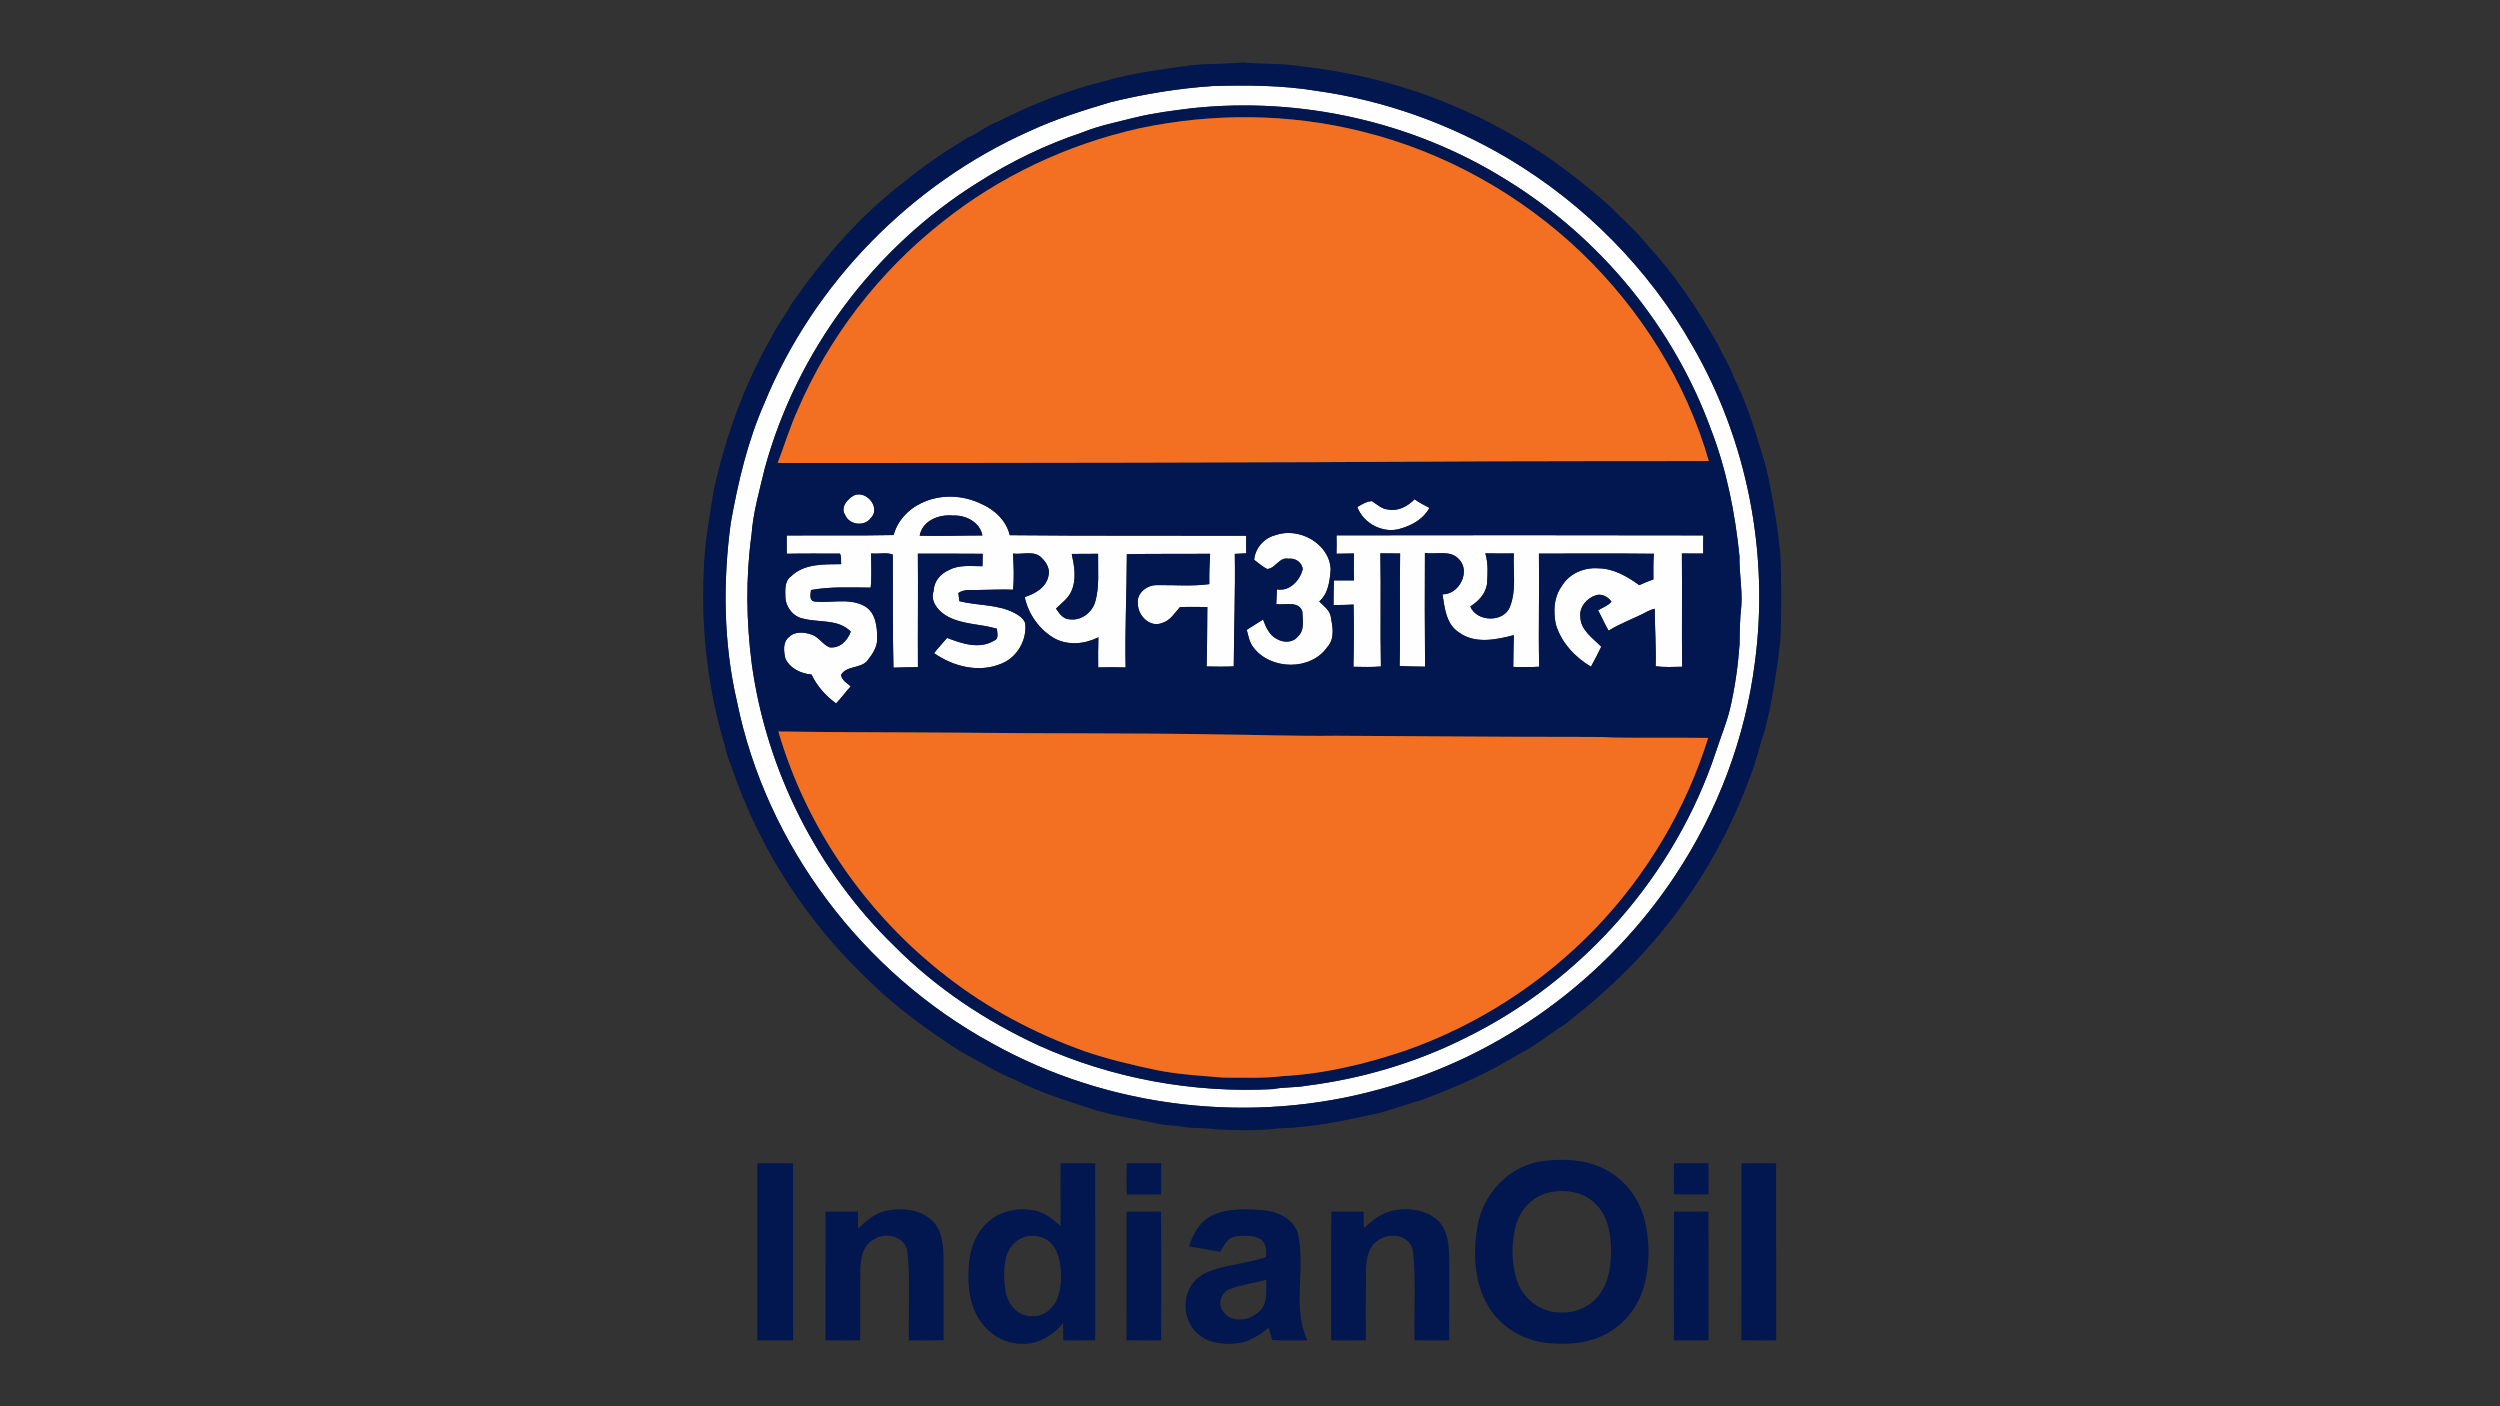 <svg width="160" height="90" viewBox="0 0 160 90" fill="none" xmlns="http://www.w3.org/2000/svg">
<rect x="0" y="0" width="160" height="90" fill="#333333" stroke="none"/>
<g clip-path="url(#clip0_935_88)">
<path d="M77.668 5.502C79.868 5.446 82.08 5.453 84.255 5.814C88.588 6.418 92.789 7.926 96.543 10.154C101.415 13.064 105.535 17.22 108.326 22.148C111.842 28.226 113.243 35.47 112.31 42.415C111.695 47.245 109.93 51.919 107.242 55.987C102.891 62.589 96.103 67.59 88.436 69.674C80.159 72.013 70.965 70.959 63.464 66.759C55.219 62.254 49.039 54.097 47.167 44.907C46.298 41.155 46.256 37.245 46.773 33.441C47.24 30.84 47.847 28.243 48.916 25.814C52.069 18.134 58.296 11.774 65.904 8.385C67.571 7.61 69.331 7.06 71.091 6.536C73.251 6.007 75.45 5.647 77.668 5.502ZM76.293 6.925C75.063 7.078 73.83 7.23 72.626 7.527C71.502 7.813 70.357 8.033 69.279 8.473C66.92 9.261 64.666 10.349 62.577 11.689C55.953 15.818 50.988 22.488 48.941 29.992C48.608 31.395 48.199 32.79 48.097 34.235C47.72 36.975 47.76 39.766 48.116 42.508C49.053 49.3 52.303 55.761 57.242 60.55C59.889 63.22 63.071 65.338 66.485 66.914C71.166 69.023 76.362 69.974 81.49 69.701C82.179 69.558 82.887 69.62 83.576 69.491C87.111 69.048 90.578 68.029 93.765 66.435C101.291 62.757 107.22 55.994 109.834 48.067C110.119 47.173 110.491 46.306 110.714 45.394C111.034 44.031 111.23 42.64 111.332 41.245C111.342 40.422 111.349 39.599 111.446 38.781C111.518 37.722 111.303 36.67 111.328 35.609C111.045 32.834 110.503 30.068 109.494 27.459C107.08 20.862 102.347 15.141 96.337 11.469C90.415 7.789 83.231 6.183 76.293 6.925Z" fill="#FEFEFE"/>
<path d="M54.674 31.696C55.474 31.376 56.383 32.51 55.733 33.155C55.324 33.722 54.349 33.6 54.087 32.954C53.764 32.459 54.245 31.922 54.674 31.696Z" fill="#FEFEFE"/>
<path d="M58.941 32.212C60.14 31.61 61.623 31.665 62.816 32.254C63.663 32.62 64.412 33.336 64.624 34.252C69.668 34.302 74.716 34.273 79.76 34.287C79.749 34.662 79.749 35.038 79.763 35.413C79.518 35.427 79.272 35.437 79.027 35.449C79.066 37.85 78.972 40.247 78.96 42.647C78.381 42.676 77.802 42.667 77.223 42.655C77.261 41.386 77.254 40.116 77.27 38.848C76.688 38.853 76.106 38.833 75.525 38.847C75.178 39.22 74.914 39.711 74.388 39.865C73.612 40.202 72.814 39.401 72.827 38.643C72.717 37.984 73.385 37.452 73.998 37.449C75.129 37.428 76.269 37.536 77.396 37.384C77.386 36.736 77.407 36.087 77.446 35.441C75.67 35.459 73.894 35.434 72.118 35.468C72.113 37.885 71.987 40.299 72.041 42.718C71.454 42.696 70.87 42.699 70.284 42.717C70.271 42.073 70.284 41.43 70.297 40.786C69.437 41.223 68.354 41.33 67.487 40.856C66.51 40.294 65.814 39.306 65.581 38.21C66.242 38.007 66.975 37.583 67.104 36.844C67.21 36.425 66.982 36.013 66.689 35.727C66.221 35.198 65.445 35.508 64.833 35.43C64.873 36.199 64.915 36.973 64.834 37.742C64.104 37.708 63.373 37.755 62.643 37.758C62.201 37.778 61.72 37.685 61.333 37.953C61.353 38.127 61.376 38.301 61.4 38.474C62.575 38.775 63.864 38.658 64.956 39.245C65.228 39.387 65.505 39.587 65.614 39.885C65.736 40.944 65.114 42.057 64.111 42.465C62.683 43.084 61.011 42.669 59.78 41.8C60.04 41.463 60.34 41.155 60.61 40.825C61.552 41.187 62.679 41.573 63.621 41.002C63.95 40.884 63.807 40.501 63.807 40.243C62.729 39.909 61.507 39.992 60.517 39.377C60.002 39.052 59.519 38.45 59.756 37.813C59.766 37.204 60.205 36.703 60.751 36.474C61.406 36.127 62.166 36.243 62.877 36.237C62.883 35.973 62.887 35.707 62.894 35.443C61.509 35.425 60.125 35.442 58.742 35.434C58.765 37.856 58.731 40.277 58.747 42.698C58.225 42.71 57.702 42.705 57.181 42.73C57.123 40.319 57.151 37.905 57.14 35.493C56.717 35.329 56.21 35.478 55.754 35.417C55.748 36.148 55.8 36.881 55.723 37.609C54.453 37.602 53.157 37.53 51.903 37.762C51.88 38.014 51.765 38.441 52.127 38.496C53.175 38.612 54.322 38.254 55.299 38.772C56.045 39.168 56.146 40.104 56.138 40.856C56.164 41.406 55.826 41.88 55.503 42.294C55.064 42.801 54.178 42.59 53.828 43.193C53.876 43.533 54.202 43.722 54.444 43.926C54.12 44.28 53.844 44.673 53.51 45.019C52.845 44.539 52.285 43.912 51.937 43.168C51.264 43.122 50.547 42.772 50.26 42.138C50.162 41.685 50.083 41.091 50.501 40.768C50.869 40.39 51.476 40.451 51.933 40.611C52.404 40.757 52.642 41.245 53.092 41.428C53.74 41.518 54.252 40.991 54.45 40.423C53.653 39.605 52.424 39.858 51.415 39.594C50.77 39.477 50.298 38.873 50.266 38.233C50.255 37.77 50.199 37.195 50.625 36.887C51.471 36.058 52.735 36.12 53.836 36.105C53.807 35.883 53.868 35.635 53.755 35.432C52.622 35.431 51.487 35.419 50.353 35.441C50.354 35.051 50.353 34.66 50.349 34.272C52.63 34.251 54.913 34.29 57.192 34.243C57.428 33.351 58.108 32.601 58.941 32.212ZM58.858 34.286C60.197 34.319 61.536 34.27 62.874 34.269C62.71 33.41 61.8 32.951 60.981 32.994C60.094 32.907 59.032 33.318 58.858 34.286ZM68.591 35.452C68.755 36.218 68.909 37.059 68.582 37.805C68.392 38.291 67.937 38.59 67.585 38.95C67.794 39.255 68.047 39.639 68.464 39.636C69.162 39.737 69.85 39.235 70.071 38.587C70.386 37.568 70.257 36.492 70.278 35.443C69.715 35.446 69.154 35.449 68.591 35.452Z" fill="#FEFEFE"/>
<path d="M90.531 31.955C90.834 32.163 91.154 32.341 91.484 32.502C91.122 33.186 90.408 33.605 89.685 33.817C88.579 34.196 87.265 33.529 86.866 32.448C87.154 32.286 87.474 32.075 87.811 32.073C88.13 32.291 88.434 32.574 88.839 32.609C89.481 32.738 90.096 32.4 90.531 31.955Z" fill="#FEFEFE"/>
<path d="M81.623 34.251C83.122 33.707 85.086 34.776 85.164 36.433C85.107 37.16 85.02 37.989 84.429 38.496C84.726 38.785 85.114 39.056 85.176 39.494C85.293 40.133 85.438 40.873 84.953 41.404C83.89 42.947 81.312 42.894 80.21 41.427C79.961 41.106 79.893 40.692 79.792 40.309C80.14 40.09 80.486 39.868 80.836 39.649C81.014 40.124 81.229 40.654 81.717 40.892C82.131 41.143 82.738 41.146 83.06 40.743C83.52 40.327 83.363 39.66 83.347 39.115C83.089 38.436 82.233 38.745 81.681 38.662C81.695 38.346 81.71 38.032 81.722 37.718C82.531 37.872 83.196 37.148 83.373 36.432C83.337 35.989 82.887 35.693 82.46 35.76C81.869 35.63 81.632 36.397 81.095 36.415C80.79 36.266 80.539 36.028 80.267 35.829C80.328 35.08 80.895 34.437 81.623 34.251Z" fill="#FEFEFE"/>
<path d="M85.537 34.262C93.363 34.251 101.189 34.247 109.013 34.265C108.997 34.652 108.997 35.041 109.009 35.428C108.552 35.435 108.096 35.423 107.64 35.42C107.664 37.838 107.628 40.254 107.657 42.672C107.091 42.685 106.523 42.713 105.962 42.641C105.995 41.414 105.91 40.188 105.901 38.961C105.732 38.998 105.571 39.057 105.42 39.14C104.613 39.581 103.73 39.872 102.952 40.364C102.702 39.942 102.511 39.492 102.278 39.06C102.564 38.883 102.913 38.769 103.133 38.506C102.921 38.206 102.536 37.981 102.16 38.089C101.578 38.266 101.064 38.834 101.143 39.47C101.146 40.33 101.947 40.833 102.48 41.392C102.275 41.825 102.049 42.247 101.822 42.669C100.79 42.057 99.912 41.113 99.569 39.949C99.412 39.142 99.434 38.236 99.934 37.543C100.392 36.73 101.361 36.302 102.277 36.371C103.262 36.378 104.141 36.888 104.913 37.45C105.208 37.312 105.51 37.188 105.818 37.081C105.812 36.534 105.807 35.986 105.847 35.441C103.395 35.409 100.942 35.437 98.49 35.43C98.528 37.843 98.45 40.258 98.507 42.67C97.956 42.706 97.401 42.691 96.85 42.684C96.851 42.006 96.869 41.326 96.888 40.648C95.751 40.946 94.395 41.227 93.37 40.473C92.553 39.951 92.454 38.904 92.32 38.036C93.389 38.058 94.144 36.561 93.37 35.788C92.817 35.168 91.914 35.512 91.194 35.386C91.18 37.812 91.184 40.24 91.203 42.667C90.66 42.655 90.117 42.658 89.575 42.622C89.633 40.224 89.567 37.824 89.608 35.424C89.187 35.423 88.766 35.419 88.344 35.412C88.39 37.825 88.328 40.24 88.378 42.655C87.793 42.702 87.205 42.685 86.619 42.674C86.647 41.347 86.662 40.018 86.627 38.691C86.2 38.716 85.773 38.725 85.347 38.72C85.35 38.195 85.35 37.671 85.374 37.147C85.801 37.148 86.228 37.148 86.656 37.144C86.647 36.57 86.633 35.996 86.654 35.421C86.279 35.428 85.907 35.438 85.534 35.439C85.543 35.047 85.549 34.654 85.537 34.262ZM95.062 35.414C95.252 36.048 95.213 36.725 95.17 37.377C95.073 38.014 94.624 38.48 94.1 38.811C94.495 39.81 96.248 39.867 96.638 38.827C97.066 37.743 96.827 36.553 96.886 35.419C96.277 35.425 95.67 35.424 95.062 35.414Z" fill="#FEFEFE"/>
<path d="M76.429 4.153C77.465 4.076 78.51 4.09 79.548 4C80.797 4.113 82.058 4.043 83.299 4.248C88.112 4.773 92.813 6.302 96.98 8.753C99.16 10.003 101.165 11.544 103.04 13.207C103.83 14.033 104.716 14.771 105.423 15.671C107.199 17.585 108.652 19.78 109.942 22.041C110.277 22.771 110.72 23.446 110.987 24.207C111.893 25.993 112.435 27.927 113.008 29.836C113.44 31.693 113.751 33.577 113.945 35.472C114.022 37.288 114.014 39.104 113.945 40.92C113.73 42.888 113.428 44.852 112.941 46.775C112.588 47.734 112.403 48.748 112.011 49.693C110.136 54.889 106.947 59.606 102.833 63.313C101.993 64.091 101.095 64.804 100.202 65.522C99.179 66.158 98.255 66.952 97.167 67.482C95.225 68.69 93.115 69.602 90.975 70.399C90.06 70.668 89.158 70.974 88.243 71.241C86.152 71.692 84.048 72.16 81.901 72.209C80.57 72.367 79.223 72.347 77.885 72.285C77.137 72.159 76.369 72.249 75.625 72.096C75.144 72.012 74.65 72.043 74.174 71.932C72.688 71.598 71.162 71.412 69.717 70.92C68.119 70.392 66.493 69.903 64.999 69.117C63.713 68.615 62.554 67.857 61.342 67.212C59.364 65.911 57.423 64.537 55.732 62.874C51.696 59.1 48.592 54.341 46.833 49.115C46.64 48.64 46.467 48.156 46.367 47.652C45.318 44.115 44.869 40.4 45.033 36.716C45.062 34.918 45.4 33.144 45.68 31.375C46.437 27.963 47.619 24.63 49.368 21.592C49.727 20.824 50.276 20.171 50.671 19.424C52.693 16.535 55.008 13.807 57.836 11.668C59.109 10.604 60.494 9.684 61.91 8.824C62.57 8.539 63.123 8.061 63.799 7.815C65.971 6.714 68.248 5.797 70.616 5.209C72.512 4.659 74.477 4.419 76.429 4.153ZM77.668 5.502C75.45 5.647 73.251 6.007 71.092 6.536C69.332 7.06 67.571 7.61 65.904 8.385C58.296 11.774 52.069 18.134 48.916 25.814C47.847 28.243 47.24 30.84 46.773 33.441C46.257 37.245 46.298 41.155 47.167 44.907C49.039 54.097 55.219 62.254 63.464 66.759C70.966 70.959 80.159 72.013 88.436 69.674C96.103 67.59 102.891 62.589 107.242 55.987C109.93 51.919 111.695 47.245 112.311 42.415C113.243 35.47 111.842 28.226 108.326 22.148C105.535 17.22 101.415 13.064 96.543 10.154C92.789 7.926 88.588 6.418 84.255 5.814C82.08 5.453 79.868 5.446 77.668 5.502Z" fill="#02164F"/>
<path d="M76.293 6.925C83.231 6.183 90.415 7.789 96.337 11.469C102.347 15.141 107.08 20.862 109.494 27.459C110.503 30.068 111.045 32.834 111.328 35.609C111.303 36.67 111.518 37.722 111.446 38.781C111.349 39.599 111.342 40.422 111.332 41.245C111.23 42.64 111.034 44.031 110.714 45.394C110.491 46.306 110.12 47.173 109.834 48.067C107.22 55.994 101.291 62.757 93.765 66.435C90.579 68.029 87.111 69.048 83.576 69.491C82.887 69.62 82.179 69.558 81.49 69.701C76.362 69.974 71.166 69.023 66.485 66.914C63.072 65.338 59.889 63.22 57.242 60.55C52.303 55.761 49.053 49.3 48.116 42.508C47.76 39.766 47.72 36.975 48.097 34.235C48.2 32.79 48.608 31.395 48.941 29.992C50.988 22.488 55.954 15.818 62.577 11.689C64.667 10.349 66.92 9.261 69.279 8.473C70.357 8.033 71.502 7.813 72.626 7.527C73.83 7.23 75.064 7.078 76.293 6.925ZM72.904 8.215C68.311 9.242 63.949 11.294 60.279 14.233C56.26 17.402 53.043 21.578 51.035 26.274C50.538 27.365 50.203 28.518 49.768 29.634C65.1 29.631 80.433 29.614 95.762 29.525C100.296 29.522 104.831 29.5 109.367 29.509C107.91 24.439 105 19.81 101.193 16.152C97.302 12.436 92.438 9.719 87.197 8.423C82.536 7.249 77.601 7.214 72.904 8.215ZM54.674 31.696C54.245 31.922 53.764 32.459 54.087 32.954C54.349 33.6 55.324 33.722 55.733 33.155C56.383 32.51 55.474 31.376 54.674 31.696ZM58.941 32.212C58.109 32.601 57.428 33.351 57.193 34.243C54.913 34.29 52.63 34.251 50.349 34.272C50.353 34.66 50.355 35.051 50.353 35.441C51.487 35.419 52.622 35.431 53.755 35.432C53.868 35.635 53.807 35.883 53.836 36.105C52.736 36.12 51.472 36.058 50.625 36.887C50.199 37.195 50.255 37.77 50.266 38.233C50.298 38.873 50.77 39.477 51.415 39.594C52.424 39.858 53.653 39.605 54.45 40.423C54.252 40.991 53.74 41.518 53.092 41.428C52.643 41.245 52.404 40.757 51.933 40.611C51.476 40.451 50.869 40.39 50.502 40.768C50.083 41.091 50.162 41.685 50.26 42.138C50.547 42.772 51.264 43.122 51.937 43.168C52.285 43.912 52.845 44.539 53.51 45.019C53.844 44.673 54.12 44.28 54.444 43.926C54.202 43.722 53.876 43.533 53.828 43.193C54.178 42.59 55.064 42.801 55.503 42.294C55.826 41.88 56.164 41.406 56.138 40.856C56.146 40.104 56.045 39.168 55.299 38.772C54.322 38.254 53.175 38.612 52.127 38.496C51.765 38.441 51.88 38.014 51.903 37.762C53.157 37.53 54.453 37.602 55.724 37.609C55.8 36.881 55.748 36.148 55.754 35.417C56.21 35.478 56.717 35.329 57.14 35.493C57.151 37.905 57.123 40.319 57.181 42.73C57.703 42.705 58.225 42.71 58.748 42.698C58.731 40.277 58.766 37.856 58.742 35.434C60.125 35.442 61.51 35.425 62.894 35.443C62.887 35.707 62.883 35.973 62.877 36.237C62.166 36.243 61.406 36.127 60.752 36.474C60.206 36.703 59.766 37.204 59.756 37.813C59.519 38.45 60.002 39.052 60.517 39.377C61.507 39.992 62.729 39.909 63.807 40.243C63.807 40.501 63.95 40.884 63.622 41.002C62.679 41.573 61.553 41.187 60.61 40.825C60.34 41.155 60.041 41.463 59.78 41.8C61.011 42.669 62.683 43.084 64.111 42.465C65.114 42.057 65.737 40.944 65.615 39.885C65.505 39.587 65.228 39.387 64.956 39.245C63.864 38.658 62.575 38.775 61.4 38.474C61.377 38.301 61.353 38.127 61.334 37.953C61.72 37.685 62.201 37.778 62.643 37.758C63.374 37.755 64.104 37.708 64.834 37.742C64.915 36.973 64.873 36.199 64.833 35.43C65.445 35.508 66.222 35.198 66.689 35.727C66.982 36.013 67.21 36.425 67.104 36.844C66.975 37.583 66.242 38.007 65.581 38.21C65.814 39.306 66.51 40.294 67.487 40.856C68.355 41.331 69.437 41.223 70.297 40.786C70.284 41.43 70.271 42.073 70.284 42.717C70.87 42.699 71.455 42.696 72.041 42.718C71.987 40.299 72.113 37.885 72.118 35.468C73.894 35.434 75.671 35.459 77.446 35.441C77.407 36.087 77.386 36.736 77.396 37.384C76.269 37.536 75.129 37.428 73.998 37.449C73.385 37.452 72.717 37.984 72.827 38.643C72.814 39.401 73.612 40.202 74.389 39.865C74.914 39.711 75.179 39.22 75.525 38.847C76.106 38.833 76.688 38.853 77.27 38.848C77.255 40.116 77.262 41.386 77.223 42.655C77.802 42.667 78.381 42.676 78.961 42.647C78.972 40.247 79.066 37.85 79.027 35.449C79.272 35.437 79.518 35.427 79.763 35.413C79.749 35.038 79.749 34.662 79.76 34.287C74.716 34.273 69.668 34.302 64.624 34.252C64.412 33.336 63.663 32.62 62.816 32.254C61.623 31.665 60.14 31.61 58.941 32.212ZM90.531 31.955C90.096 32.4 89.481 32.738 88.839 32.609C88.435 32.574 88.13 32.291 87.811 32.073C87.474 32.075 87.154 32.286 86.866 32.448C87.265 33.529 88.579 34.196 89.685 33.817C90.408 33.605 91.122 33.186 91.484 32.502C91.154 32.341 90.834 32.163 90.531 31.955ZM81.623 34.251C80.895 34.437 80.329 35.08 80.267 35.829C80.539 36.028 80.79 36.266 81.095 36.415C81.633 36.397 81.87 35.63 82.46 35.76C82.887 35.693 83.337 35.989 83.373 36.432C83.196 37.148 82.531 37.872 81.723 37.718C81.71 38.032 81.695 38.346 81.681 38.662C82.233 38.745 83.089 38.436 83.347 39.115C83.364 39.66 83.52 40.327 83.06 40.743C82.739 41.146 82.132 41.143 81.717 40.892C81.229 40.654 81.014 40.124 80.836 39.649C80.487 39.868 80.14 40.09 79.792 40.309C79.893 40.692 79.961 41.106 80.211 41.427C81.312 42.894 83.89 42.947 84.953 41.404C85.438 40.873 85.293 40.133 85.176 39.495C85.114 39.056 84.726 38.785 84.429 38.496C85.02 37.989 85.107 37.16 85.164 36.433C85.086 34.776 83.123 33.707 81.623 34.251ZM85.537 34.262C85.549 34.654 85.544 35.047 85.534 35.439C85.907 35.438 86.279 35.428 86.654 35.421C86.633 35.996 86.647 36.57 86.656 37.144C86.228 37.148 85.801 37.148 85.374 37.147C85.35 37.671 85.35 38.195 85.347 38.72C85.774 38.725 86.201 38.716 86.627 38.691C86.662 40.018 86.647 41.347 86.619 42.674C87.205 42.685 87.793 42.702 88.378 42.655C88.328 40.24 88.39 37.825 88.344 35.412C88.766 35.419 89.187 35.423 89.608 35.424C89.567 37.824 89.633 40.224 89.575 42.622C90.117 42.658 90.66 42.655 91.204 42.667C91.184 40.24 91.18 37.812 91.194 35.386C91.915 35.512 92.817 35.168 93.37 35.788C94.144 36.561 93.389 38.058 92.321 38.036C92.454 38.904 92.553 39.951 93.37 40.473C94.395 41.227 95.751 40.946 96.888 40.648C96.869 41.326 96.851 42.006 96.85 42.684C97.401 42.691 97.956 42.706 98.507 42.67C98.45 40.258 98.528 37.843 98.49 35.43C100.942 35.437 103.395 35.409 105.847 35.441C105.807 35.986 105.812 36.534 105.818 37.081C105.51 37.188 105.208 37.312 104.913 37.45C104.141 36.888 103.262 36.378 102.277 36.371C101.361 36.302 100.392 36.729 99.935 37.543C99.434 38.236 99.412 39.142 99.569 39.949C99.912 41.113 100.79 42.057 101.822 42.669C102.05 42.247 102.275 41.825 102.481 41.392C101.947 40.833 101.146 40.33 101.143 39.47C101.064 38.834 101.578 38.266 102.16 38.089C102.536 37.981 102.921 38.206 103.133 38.506C102.913 38.769 102.564 38.883 102.278 39.06C102.511 39.492 102.702 39.942 102.952 40.364C103.731 39.872 104.613 39.581 105.42 39.14C105.571 39.057 105.732 38.998 105.901 38.961C105.911 40.188 105.995 41.414 105.962 42.641C106.523 42.713 107.091 42.685 107.657 42.672C107.628 40.254 107.664 37.838 107.64 35.42C108.096 35.423 108.552 35.435 109.009 35.428C108.997 35.041 108.997 34.652 109.014 34.265C101.189 34.247 93.363 34.251 85.537 34.262ZM49.816 46.814C51.61 52.998 55.466 58.537 60.57 62.482C63.234 64.56 66.262 66.16 69.447 67.291C70.948 67.802 72.493 68.162 74.043 68.493C75.445 68.771 76.874 68.846 78.294 68.967C79.558 68.964 80.829 69.029 82.087 68.873C84.752 68.73 87.373 68.104 89.895 67.254C94.48 65.66 98.665 62.968 102.036 59.493C105.373 56.038 107.895 51.803 109.324 47.226C107.345 47.202 105.366 47.228 103.387 47.206C102.371 47.147 101.354 47.166 100.337 47.16C95.393 47.16 90.451 47.11 85.508 47.088C82.966 47.121 80.427 47.023 77.887 47.002C72.527 46.907 67.168 46.958 61.809 46.894C57.811 46.861 53.812 46.876 49.816 46.814Z" fill="#02164F"/>
<path d="M58.858 34.286C59.032 33.318 60.095 32.907 60.982 32.994C61.801 32.951 62.71 33.41 62.875 34.269C61.536 34.27 60.197 34.319 58.858 34.286Z" fill="#02164F"/>
<path d="M68.591 35.452C69.154 35.449 69.715 35.446 70.278 35.443C70.257 36.492 70.386 37.568 70.072 38.587C69.85 39.235 69.162 39.737 68.464 39.636C68.047 39.639 67.794 39.255 67.585 38.95C67.937 38.59 68.392 38.291 68.582 37.805C68.909 37.059 68.755 36.218 68.591 35.452Z" fill="#02164F"/>
<path d="M95.062 35.414C95.67 35.424 96.277 35.425 96.886 35.419C96.828 36.553 97.066 37.743 96.638 38.827C96.248 39.867 94.495 39.81 94.1 38.811C94.624 38.48 95.073 38.014 95.17 37.377C95.213 36.725 95.252 36.048 95.062 35.414Z" fill="#02164F"/>
<path d="M98.736 74.312C100.082 74.136 101.522 74.195 102.741 74.848C104.015 75.5 104.932 76.742 105.265 78.119C105.599 79.5 105.592 80.974 105.208 82.345C104.809 83.777 103.742 85.018 102.352 85.578C101.326 86.013 100.184 86.048 99.088 85.959C97.558 85.815 96.078 84.979 95.282 83.652C94.326 82.099 94.262 80.166 94.571 78.416C94.932 76.37 96.625 74.571 98.736 74.312ZM99.005 76.352C98.014 76.625 97.254 77.48 97.008 78.461C96.715 79.612 96.71 80.859 97.096 81.99C97.486 83.103 98.567 83.986 99.777 83.993C100.802 84.086 101.854 83.606 102.433 82.757C103.01 81.911 103.128 80.846 103.107 79.848C103.07 78.869 102.88 77.804 102.151 77.087C101.366 76.242 100.082 76.067 99.005 76.352Z" fill="#02164F"/>
<path d="M48.472 74.45C49.233 74.442 49.993 74.443 50.754 74.45C50.761 78.227 50.754 82.005 50.758 85.782C49.994 85.786 49.232 85.784 48.47 85.783C48.472 82.005 48.465 78.228 48.472 74.45Z" fill="#02164F"/>
<path d="M67.874 74.449C68.612 74.449 69.352 74.433 70.091 74.458C70.092 78.231 70.087 82.004 70.094 85.775C69.412 85.788 68.73 85.786 68.048 85.784C68.044 85.415 68.043 85.046 68.039 84.677C67.407 85.459 66.452 86.045 65.415 85.997C64.211 86.034 63.103 85.254 62.542 84.227C61.959 83.17 61.909 81.914 62.028 80.74C62.133 79.737 62.557 78.73 63.371 78.097C64.141 77.447 65.22 77.287 66.19 77.465C66.851 77.6 67.39 78.03 67.881 78.467C67.864 77.127 67.874 75.787 67.874 74.449ZM65.458 79.201C64.924 79.426 64.523 79.925 64.388 80.483C64.213 81.176 64.244 81.907 64.349 82.61C64.445 83.237 64.822 83.848 65.416 84.115C65.994 84.345 66.723 84.274 67.172 83.815C67.814 83.237 67.929 82.315 67.903 81.502C67.867 80.815 67.763 80.055 67.245 79.551C66.795 79.081 66.054 78.979 65.458 79.201Z" fill="#02164F"/>
<path d="M72.112 74.445C72.846 74.446 73.581 74.445 74.314 74.447C74.318 75.113 74.318 75.777 74.314 76.443C73.581 76.446 72.846 76.443 72.113 76.446C72.09 75.779 72.09 75.11 72.112 74.445Z" fill="#02164F"/>
<path d="M107.131 74.451C107.867 74.443 108.605 74.443 109.342 74.451C109.349 75.113 109.349 75.776 109.341 76.439C108.605 76.446 107.867 76.446 107.13 76.439C107.123 75.776 107.123 75.113 107.131 74.451Z" fill="#02164F"/>
<path d="M111.457 74.46C112.196 74.435 112.934 74.445 113.673 74.45C113.679 78.228 113.677 82.005 113.674 85.782C112.934 85.783 112.194 85.79 111.456 85.775C111.462 82.003 111.458 78.231 111.457 74.46Z" fill="#02164F"/>
<path d="M56.664 77.504C57.683 77.27 58.878 77.389 59.669 78.127C60.311 78.759 60.365 79.706 60.386 80.552C60.394 82.293 60.38 84.034 60.391 85.776C59.651 85.79 58.911 85.784 58.169 85.782C58.131 83.901 58.264 82.012 58.079 80.138C57.975 79.11 56.645 78.803 55.886 79.347C55.211 79.713 55.084 80.531 55.061 81.225C55.039 82.742 55.064 84.261 55.048 85.78C54.31 85.786 53.57 85.788 52.831 85.778C52.841 83.034 52.828 80.291 52.837 77.549C53.525 77.544 54.214 77.549 54.902 77.544C54.914 77.906 54.914 78.268 54.915 78.631C55.421 78.155 55.963 77.664 56.664 77.504Z" fill="#02164F"/>
<path d="M77.598 77.773C78.585 77.32 79.705 77.379 80.762 77.442C81.677 77.518 82.715 77.937 83.042 78.862C83.608 81.13 82.662 83.597 83.67 85.782C82.92 85.777 82.169 85.806 81.419 85.761C81.349 85.496 81.27 85.234 81.191 84.974C80.6 85.463 79.918 85.903 79.132 85.975C78.302 86.052 77.388 85.973 76.727 85.418C75.713 84.62 75.582 82.956 76.442 82.005C76.964 81.42 77.76 81.208 78.499 81.043C79.345 80.873 80.193 80.711 81.022 80.465C81.059 80.056 81.052 79.553 80.665 79.303C80.211 79.034 79.644 79.08 79.137 79.118C78.605 79.178 78.316 79.677 78.108 80.11C77.438 80.009 76.772 79.877 76.102 79.77C76.341 78.96 76.807 78.155 77.598 77.773ZM78.721 82.49C78.164 82.686 77.906 83.409 78.261 83.896C78.735 84.684 79.915 84.552 80.524 83.994C81.17 83.506 81.016 82.615 81.042 81.911C80.269 82.103 79.472 82.22 78.721 82.49Z" fill="#02164F"/>
<path d="M88.986 77.517C90.028 77.256 91.266 77.382 92.067 78.156C92.674 78.789 92.738 79.718 92.749 80.548C92.748 82.292 92.753 84.037 92.745 85.78C92.006 85.786 91.266 85.788 90.527 85.778C90.489 83.882 90.63 81.977 90.434 80.09C90.292 79.029 88.856 78.802 88.132 79.431C87.505 79.863 87.449 80.687 87.42 81.378C87.403 82.843 87.419 84.309 87.415 85.776C86.676 85.793 85.936 85.783 85.197 85.782C85.203 83.036 85.178 80.29 85.21 77.544C85.897 77.547 86.585 77.544 87.272 77.547C87.273 77.897 87.273 78.249 87.288 78.6C87.793 78.155 88.314 77.688 88.986 77.517Z" fill="#02164F"/>
<path d="M72.1 77.547C72.834 77.544 73.568 77.547 74.303 77.544C74.333 80.29 74.311 83.036 74.314 85.782C73.574 85.787 72.834 85.788 72.095 85.775C72.103 83.033 72.094 80.29 72.1 77.547Z" fill="#02164F"/>
<path d="M107.134 77.542C107.869 77.549 108.603 77.55 109.338 77.54C109.356 80.287 109.345 83.034 109.343 85.782C108.605 85.786 107.867 85.786 107.129 85.782C107.126 83.034 107.118 80.287 107.134 77.542Z" fill="#02164F"/>
<path d="M72.904 8.215C77.601 7.214 82.536 7.249 87.197 8.423C92.438 9.719 97.301 12.436 101.193 16.152C105 19.81 107.91 24.439 109.367 29.509C104.831 29.5 100.296 29.522 95.762 29.525C80.432 29.614 65.1 29.631 49.768 29.634C50.203 28.518 50.538 27.365 51.035 26.274C53.043 21.578 56.26 17.402 60.279 14.233C63.949 11.294 68.311 9.242 72.904 8.215Z" fill="#F37022"/>
<path d="M49.815 46.814C53.812 46.876 57.811 46.861 61.809 46.894C67.168 46.958 72.527 46.907 77.886 47.002C80.427 47.023 82.966 47.121 85.507 47.088C90.451 47.11 95.393 47.16 100.337 47.16C101.354 47.166 102.371 47.147 103.387 47.206C105.366 47.228 107.345 47.202 109.324 47.226C107.895 51.803 105.373 56.038 102.036 59.493C98.665 62.968 94.48 65.66 89.895 67.254C87.373 68.104 84.752 68.73 82.087 68.873C80.829 69.029 79.558 68.964 78.294 68.967C76.874 68.846 75.445 68.771 74.043 68.493C72.493 68.162 70.947 67.802 69.447 67.291C66.262 66.16 63.234 64.56 60.57 62.482C55.466 58.537 51.61 52.998 49.815 46.814Z" fill="#F37022"/>
</g>
<defs>
<clipPath id="clip0_935_88">
<rect width="69" height="82" fill="white" transform="translate(45 4)"/>
</clipPath>
</defs>
</svg>
